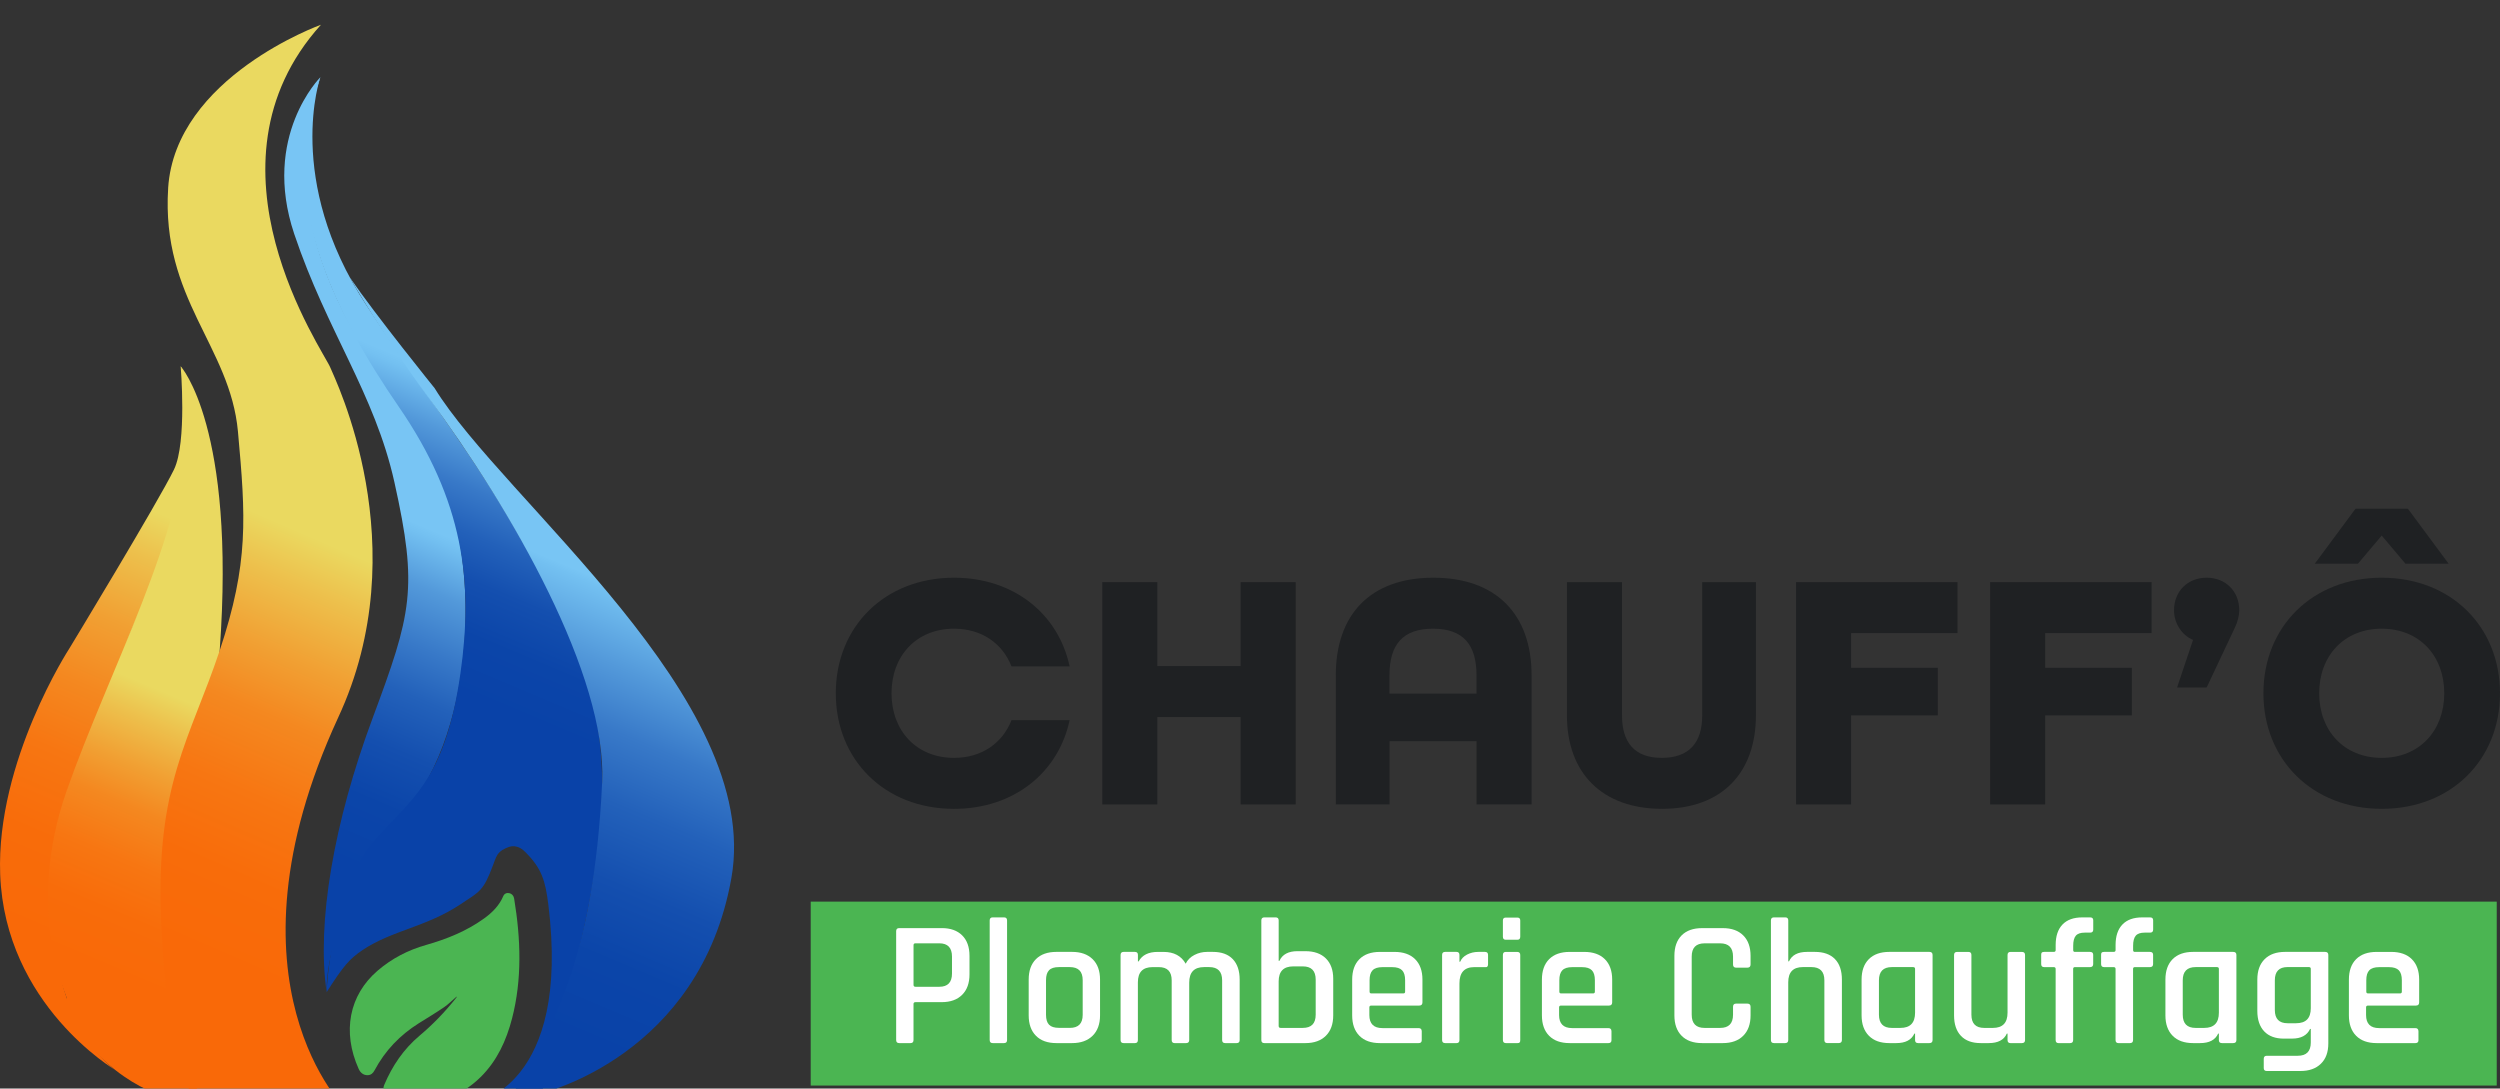 <?xml version="1.0" encoding="UTF-8"?>
<svg id="Calque_1" data-name="Calque 1" xmlns="http://www.w3.org/2000/svg" xmlns:xlink="http://www.w3.org/1999/xlink" viewBox="0 0 1106.53 481.8">
  <rect x="0" y="0" width="1106.53" height="481.8" fill="#333333" stroke="none"/>
  <defs>
    <style>
      .cls-1 {
        fill: #4bb552;
      }

      .cls-1, .cls-2, .cls-3, .cls-4, .cls-5, .cls-6, .cls-7, .cls-8, .cls-9, .cls-10 {
        stroke-width: 0px;
      }

      .cls-2 {
        fill: url(#Dégradé_sans_nom_3);
      }

      .cls-11 {
        clip-path: url(#clippath-2);
      }

      .cls-3 {
        fill: url(#Dégradé_sans_nom_4);
      }

      .cls-4 {
        fill: none;
      }

      .cls-5 {
        fill: #1f2123;
      }

      .cls-12 {
        clip-path: url(#clippath-1);
      }

      .cls-13 {
        clip-path: url(#clippath-4);
      }

      .cls-6 {
        fill: #fff;
      }

      .cls-7 {
        fill: url(#Dégradé_sans_nom_2);
      }

      .cls-8 {
        fill: url(#Dégradé_sans_nom_5);
      }

      .cls-14 {
        clip-path: url(#clippath);
      }

      .cls-15 {
        clip-path: url(#clippath-3);
      }

      .cls-9 {
        fill: url(#Dégradé_sans_nom);
      }

      .cls-16 {
        clip-path: url(#clippath-5);
      }

      .cls-10 {
        fill: url(#Dégradé_sans_nom_6);
      }
    </style>
    <clipPath id="clippath">
      <path class="cls-4" d="m77.02,207.81c-6.81,14.06-46.33,79.22-46.33,79.22,0,0-32.45,49.86-30.61,99.95,2.13,57.92,50.92,86.6,50.92,86.6,0,0-47.35-31.56-17.11-126.6,29.55-92.87,49.24-115.05,52.7-140.33,3.46-25.27-6.62-44.52-6.62-44.52,0,0,2.87,33.65-2.95,45.67"/>
    </clipPath>
    <linearGradient id="Dégradé_sans_nom" data-name="Dégradé sans nom" x1="-122.86" y1="612.95" x2="-121.86" y2="612.95" gradientTransform="translate(-35091.11 -175514.66) rotate(-180) scale(286.86 -286.86)" gradientUnits="userSpaceOnUse">
      <stop offset="0" stop-color="#ead960"/>
      <stop offset=".05" stop-color="#ead960"/>
      <stop offset=".12" stop-color="#edc04c"/>
      <stop offset=".23" stop-color="#f1a033"/>
      <stop offset=".34" stop-color="#f48820"/>
      <stop offset=".45" stop-color="#f77612"/>
      <stop offset=".58" stop-color="#f86c0a"/>
      <stop offset=".73" stop-color="#f96908"/>
      <stop offset="1" stop-color="#f96908"/>
    </linearGradient>
    <clipPath id="clippath-1">
      <path class="cls-4" d="m82.63,188.29c-.7,47.22-34.34,108.29-53.07,161.57-18.73,53.28,0,90.72-.1,91.71-.1.99,1.54,16.29,21.54,32.01,20,15.72,37.61,14.33,37.61,14.33-27.38-115.39,1.41-100.99,8.63-199.96s-17.25-125.81-17.25-125.81c0,0,2.88,10.61,2.65,26.15"/>
    </clipPath>
    <linearGradient id="Dégradé_sans_nom_2" data-name="Dégradé sans nom 2" x1="-122.86" y1="612.93" x2="-121.86" y2="612.93" gradientTransform="translate(-35381.06 -177023.36) rotate(-180) scale(289.35 -289.35)" gradientUnits="userSpaceOnUse">
      <stop offset="0" stop-color="#ead960"/>
      <stop offset=".3" stop-color="#ead960"/>
      <stop offset=".35" stop-color="#edc04c"/>
      <stop offset=".42" stop-color="#f1a033"/>
      <stop offset=".48" stop-color="#f48820"/>
      <stop offset=".56" stop-color="#f77612"/>
      <stop offset=".64" stop-color="#f86c0a"/>
      <stop offset=".73" stop-color="#f96908"/>
      <stop offset="1" stop-color="#f96908"/>
    </linearGradient>
    <clipPath id="clippath-2">
      <path class="cls-4" d="m74.43,83.27c-3.11,49.15,27.44,69.86,30.89,107.74,3.44,37.89,4.88,58.05-8.08,96.93s-28.5,59.16-25.92,119.52c2.87,67.15,15.84,80.64,15.84,80.64,0,0,28.77,7.82,66.22,3.19,0,0-58.04-55.68-3.82-173.43,35.51-76-1.44-150.38-3.37-155.2-2.88-7.2-60.48-89.28-4.13-151.71,0,0-64.52,23.16-67.64,72.32"/>
    </clipPath>
    <linearGradient id="Dégradé_sans_nom_3" data-name="Dégradé sans nom 3" x1="-122.87" y1="613.01" x2="-121.87" y2="613.01" gradientTransform="translate(-54209.33 -271599.14) rotate(180) scale(443.47 -443.47)" gradientUnits="userSpaceOnUse">
      <stop offset="0" stop-color="#ead960"/>
      <stop offset=".3" stop-color="#ead960"/>
      <stop offset=".35" stop-color="#edc04c"/>
      <stop offset=".42" stop-color="#f1a033"/>
      <stop offset=".48" stop-color="#f48820"/>
      <stop offset=".56" stop-color="#f77612"/>
      <stop offset=".64" stop-color="#f86c0a"/>
      <stop offset=".73" stop-color="#f96908"/>
      <stop offset="1" stop-color="#f96908"/>
    </linearGradient>
    <clipPath id="clippath-3">
      <path class="cls-4" d="m130.22,103.52c14.54,43.3,35.6,70.64,44.35,109.91,10.51,47.15,7.63,58.03-9.65,104.43-17.28,46.4-24.84,90.98-20.34,121.25,0,0-2.38-33.62,34.74-79.17,31.68-38.88,34.22-112.08,12.96-156.96-12.96-27.36-77.76-89.28-50.48-168.79,0,0-26.12,26.03-11.58,69.33"/>
    </clipPath>
    <linearGradient id="Dégradé_sans_nom_4" data-name="Dégradé sans nom 4" x1="-122.87" y1="613.06" x2="-121.87" y2="613.06" gradientTransform="translate(-43664.22 -219035.61) rotate(180) scale(357.67 -357.67)" gradientUnits="userSpaceOnUse">
      <stop offset="0" stop-color="#78c5f4"/>
      <stop offset=".3" stop-color="#78c5f4"/>
      <stop offset=".31" stop-color="#73c0f1"/>
      <stop offset=".37" stop-color="#5399da"/>
      <stop offset=".44" stop-color="#3879c8"/>
      <stop offset=".5" stop-color="#2361ba"/>
      <stop offset=".57" stop-color="#144faf"/>
      <stop offset=".64" stop-color="#0b45a9"/>
      <stop offset=".73" stop-color="#0942a8"/>
      <stop offset="1" stop-color="#0942a8"/>
    </linearGradient>
    <clipPath id="clippath-4">
      <path class="cls-4" d="m176.44,179.94c28.8,41.76,33.12,77.76,27.36,118.08-7.03,49.22-23.04,56.16-38.88,74.93-18.41,21.82-20.44,66.31-20.34,66.16,7.38-11.49,10.03-14.69,16.02-18.69,12.96-8.64,28.19-10.15,43.2-20.16,8.64-5.76,10.08-5.76,14.4-17.28,1.04-2.76,1.44-4.32,2.88-5.76,1.44-1.44,4.3-2.58,5.53-2.67,3.11-.21,5.08,1.76,5.99,2.67,7.2,7.2,8.78,12.64,10.08,23.04,10.08,80.64-32.11,87.6-32.11,87.6,16.85-.24,29.18-4.06,29.18-4.06,25.87-95.02,40.37-148.35,8.69-211.7-31.68-63.36-50.4-82.08-86.51-137.38-36.11-55.3-20.13-100.54-20.13-100.54-21.68,50.09,7.17,105.92,34.64,145.75"/>
    </clipPath>
    <linearGradient id="Dégradé_sans_nom_5" data-name="Dégradé sans nom 5" x1="-122.87" y1="613.04" x2="-121.87" y2="613.04" gradientTransform="translate(-45863.51 -230178.09) rotate(-180) scale(375.9 -375.9)" gradientUnits="userSpaceOnUse">
      <stop offset="0" stop-color="#78c5f4"/>
      <stop offset=".1" stop-color="#78c5f4"/>
      <stop offset=".11" stop-color="#73c0f1"/>
      <stop offset=".16" stop-color="#5399da"/>
      <stop offset=".21" stop-color="#3879c8"/>
      <stop offset=".26" stop-color="#2361ba"/>
      <stop offset=".31" stop-color="#144faf"/>
      <stop offset=".37" stop-color="#0b45a9"/>
      <stop offset=".44" stop-color="#0942a8"/>
      <stop offset="1" stop-color="#0942a8"/>
    </linearGradient>
    <clipPath id="clippath-5">
      <path class="cls-4" d="m189.4,175.62c37.44,50.4,79.27,123.66,77.12,170.53-3.68,80.03-23.84,113.15-41.45,140.63l14.68-2.97s69.99-16.21,83.98-95.24c13.99-79.03-101.04-167.29-131.36-216.76,0,0-26.01-32.19-37.54-49.02-.04-.05-.06-.08-.06-.08-.17,0,16.79,28.89,34.63,52.91"/>
    </clipPath>
    <linearGradient id="Dégradé_sans_nom_6" data-name="Dégradé sans nom 6" x1="-122.86" y1="613.1" x2="-121.86" y2="613.1" gradientTransform="translate(-36031.49 -181133.43) rotate(-180) scale(295.94 -295.94)" gradientUnits="userSpaceOnUse">
      <stop offset="0" stop-color="#78c5f4"/>
      <stop offset=".1" stop-color="#78c5f4"/>
      <stop offset=".11" stop-color="#73c0f1"/>
      <stop offset=".21" stop-color="#5399da"/>
      <stop offset=".3" stop-color="#3879c8"/>
      <stop offset=".4" stop-color="#2361ba"/>
      <stop offset=".51" stop-color="#144faf"/>
      <stop offset=".62" stop-color="#0b45a9"/>
      <stop offset=".75" stop-color="#0942a8"/>
      <stop offset="1" stop-color="#0942a8"/>
    </linearGradient>
  </defs>
  <path class="cls-1" d="m202.05,441.14c-1.85,1.59-3.57,3.35-5.58,4.72-3.61,2.47-7.4,4.72-11.11,7.05-8.33,5.23-14.92,12.11-19.56,20.8-.66,1.24-1.55,2.15-3.09,2.18-1.73.04-3.14-.96-3.95-2.76-7.39-16.42-4.26-32.69,8.44-43.56,6.21-5.31,13.34-9.04,21.41-11.33,9.22-2.61,18.01-6.19,25.69-11.75,3.59-2.6,6.67-5.66,8.45-9.85.47-1.12,1.52-1.57,2.65-1.33,1.12.24,1.95,1.1,2.16,2.38,2.97,18.01,3.54,35.78-.9,53.01-2.54,9.88-6.71,18.9-13.92,26.01-9.46,9.32-21.19,12.94-35.17,10.33-1.68-.31-3.35-.87-4.99-1.46-2.48-.89-3.49-3.08-2.53-5.36,3.58-8.5,8.61-15.9,15.65-21.82,5.85-4.92,11.13-10.39,15.9-16.36.21-.26.4-.53.6-.8-.05-.04-.11-.07-.16-.11"/>
  <g class="cls-14">
    <rect class="cls-9" x="-117.1" y="214.5" width="322.48" height="206.72" transform="translate(-265.52 233.65) rotate(-66.88)"/>
  </g>
  <g class="cls-12">
    <rect class="cls-7" x="-111.17" y="218.44" width="337.65" height="214.56" transform="translate(-264.55 250.85) rotate(-66.88)"/>
  </g>
  <g class="cls-11">
    <rect class="cls-2" x="-118.94" y="104.73" width="491.7" height="297.42" transform="translate(-156.01 270.65) rotate(-66.88)"/>
  </g>
  <g class="cls-15">
    <rect class="cls-3" x="-41.61" y="111.63" width="411.28" height="250.05" transform="translate(-118.02 294.59) rotate(-66.88)"/>
  </g>
  <g class="cls-13">
    <rect class="cls-8" x="-39.91" y="98.38" width="480.06" height="325.29" transform="translate(-118.52 342.58) rotate(-66.88)"/>
  </g>
  <g class="cls-16">
    <rect class="cls-10" x="42.8" y="149.07" width="406.73" height="311.36" transform="translate(-130.77 411.48) rotate(-66.88)"/>
  </g>
  <rect class="cls-1" x="358.83" y="399.07" width="746.25" height="81.41"/>
  <path class="cls-6" d="m402.99,461.69h-4.99c-.9,0-1.35-.45-1.35-1.35v-48.2c0-.9.45-1.35,1.35-1.35h18.84c3.85,0,6.86,1.07,9.02,3.21,2.16,2.14,3.25,5.16,3.25,9.06v8.23c0,3.85-1.08,6.86-3.25,9.02-2.16,2.16-5.17,3.25-9.02,3.25h-11.56c-.63,0-.95.26-.95.79v15.99c0,.9-.45,1.35-1.34,1.35m2.22-24.93h10.53c3.75,0,5.62-1.95,5.62-5.86v-7.52c0-3.9-1.87-5.86-5.62-5.86h-10.53c-.58,0-.87.26-.87.79v17.65c0,.53.29.79.87.79"/>
  <path class="cls-6" d="m444.39,461.69h-4.99c-.9,0-1.35-.45-1.35-1.35v-52.95c0-.9.45-1.35,1.35-1.35h4.99c.9,0,1.35.45,1.35,1.35v52.95c0,.9-.45,1.35-1.35,1.35"/>
  <path class="cls-6" d="m474.54,461.69h-6.96c-3.91,0-6.93-1.08-9.06-3.25-2.14-2.16-3.21-5.17-3.21-9.02v-15.83c0-3.9,1.07-6.93,3.21-9.06,2.14-2.14,5.16-3.21,9.06-3.21h6.96c3.85,0,6.87,1.07,9.06,3.21,2.19,2.14,3.29,5.16,3.29,9.06v15.83c0,3.85-1.1,6.86-3.29,9.02-2.19,2.16-5.21,3.25-9.06,3.25m-5.86-6.73h4.83c3.8,0,5.7-1.93,5.7-5.78v-15.35c0-3.85-1.9-5.78-5.7-5.78h-4.83c-2.01,0-3.46.46-4.35,1.38-.9.92-1.35,2.39-1.35,4.39v15.35c0,2.01.45,3.47,1.35,4.39.9.92,2.35,1.38,4.35,1.38"/>
  <path class="cls-6" d="m502.32,461.69h-4.99c-.9,0-1.35-.45-1.35-1.35v-37.67c0-.9.45-1.35,1.35-1.35h4.99c.9,0,1.34.45,1.34,1.35v2.85h.32c1.53-2.79,4.33-4.19,8.39-4.19h2.61c4.59,0,7.86,1.74,9.81,5.22.84-1.69,2.14-2.98,3.88-3.88,1.74-.9,3.61-1.35,5.62-1.35h2.53c3.85,0,6.79,1.07,8.83,3.21,2.03,2.14,3.04,5.16,3.04,9.06v26.75c0,.9-.45,1.35-1.34,1.35h-5.07c-.9,0-1.35-.45-1.35-1.35v-26.43c0-3.9-1.9-5.86-5.7-5.86h-2.3c-4.38,0-6.57,2.3-6.57,6.89v25.41c0,.9-.48,1.35-1.42,1.35h-4.99c-.9,0-1.35-.45-1.35-1.35v-26.43c0-3.9-1.9-5.86-5.7-5.86h-2.77c-4.33,0-6.49,2.24-6.49,6.73v25.56c0,.9-.45,1.35-1.34,1.35"/>
  <path class="cls-6" d="m558.28,460.34v-52.95c0-.9.45-1.35,1.34-1.35h4.99c.9,0,1.35.45,1.35,1.35v17.89h.32c1.32-2.85,3.98-4.28,7.99-4.28h3.48c3.9,0,6.94,1.07,9.1,3.21,2.16,2.14,3.25,5.13,3.25,8.98v16.23c0,3.85-1.08,6.86-3.25,9.02s-5.2,3.25-9.1,3.25h-18.13c-.9,0-1.34-.45-1.34-1.35m8.55-5.38h9.81c3.8,0,5.7-1.95,5.7-5.86v-15.51c0-3.9-1.9-5.86-5.7-5.86h-4.2c-4.33,0-6.49,2.22-6.49,6.65v19.71c0,.58.29.87.87.87"/>
  <path class="cls-6" d="m627.85,461.69h-17.1c-3.91,0-6.93-1.08-9.06-3.24-2.14-2.16-3.2-5.17-3.2-9.02v-15.83c0-3.9,1.07-6.93,3.2-9.06,2.14-2.14,5.16-3.21,9.06-3.21h6.49c3.9,0,6.94,1.07,9.1,3.21,2.16,2.14,3.25,5.16,3.25,9.06v10.05c0,.95-.48,1.43-1.42,1.43h-21.21c-.58,0-.87.26-.87.79v3.4c0,3.85,1.93,5.78,5.78,5.78h15.99c.95,0,1.42.47,1.42,1.42v3.96c0,.85-.47,1.27-1.42,1.27m-20.9-22h14.17c.53,0,.79-.26.79-.79v-5.07c0-2.01-.45-3.47-1.34-4.39-.9-.92-2.35-1.38-4.35-1.38h-4.35c-2.01,0-3.46.46-4.35,1.38-.9.92-1.34,2.39-1.34,4.39v5.07c0,.53.26.79.79.79"/>
  <path class="cls-6" d="m644.63,461.69h-4.99c-.9,0-1.35-.45-1.35-1.35v-37.67c0-.9.45-1.35,1.35-1.35h4.99c.9,0,1.34.45,1.34,1.35v3.01h.32c.53-1.32,1.54-2.38,3.05-3.17,1.5-.79,3.18-1.19,5.02-1.19h2.93c.9,0,1.34.45,1.34,1.35v4.12c0,1-.45,1.42-1.34,1.27h-4.75c-4.38,0-6.57,2.4-6.57,7.2v25.09c0,.9-.45,1.35-1.34,1.35"/>
  <path class="cls-6" d="m665.2,414.6v-7.2c0-.84.42-1.27,1.27-1.27h5.14c.84,0,1.27.42,1.27,1.27v7.2c0,.9-.42,1.35-1.27,1.35h-5.14c-.85,0-1.27-.45-1.27-1.35m0,45.75v-37.67c0-.9.42-1.35,1.27-1.35h5.06c.9,0,1.35.45,1.35,1.35v37.67c0,.53-.09.88-.28,1.07-.18.19-.51.28-.99.28h-5.07c-.9,0-1.34-.45-1.34-1.35"/>
  <path class="cls-6" d="m711.82,461.69h-17.09c-3.91,0-6.93-1.08-9.06-3.24-2.14-2.16-3.2-5.17-3.2-9.02v-15.83c0-3.9,1.07-6.93,3.2-9.06,2.14-2.14,5.16-3.21,9.06-3.21h6.49c3.9,0,6.94,1.07,9.1,3.21,2.16,2.14,3.25,5.16,3.25,9.06v10.05c0,.95-.48,1.43-1.42,1.43h-21.21c-.58,0-.87.26-.87.79v3.4c0,3.85,1.93,5.78,5.78,5.78h15.99c.95,0,1.42.47,1.42,1.42v3.96c0,.85-.47,1.27-1.42,1.27m-20.89-22h14.17c.53,0,.79-.26.79-.79v-5.07c0-2.01-.45-3.47-1.34-4.39-.9-.92-2.35-1.38-4.35-1.38h-4.35c-2.01,0-3.46.46-4.35,1.38-.9.92-1.34,2.39-1.34,4.39v5.07c0,.53.26.79.79.79"/>
  <path class="cls-6" d="m762.55,461.69h-9.18c-3.91,0-6.93-1.08-9.06-3.24-2.14-2.16-3.2-5.17-3.2-9.02v-26.36c0-3.9,1.07-6.93,3.2-9.06,2.14-2.14,5.16-3.21,9.06-3.21h9.18c3.85,0,6.86,1.07,9.02,3.21,2.16,2.14,3.25,5.16,3.25,9.06v3.8c0,.95-.47,1.43-1.42,1.43h-4.99c-.9,0-1.35-.48-1.35-1.43v-3.48c0-3.9-1.9-5.86-5.7-5.86h-6.89c-3.8,0-5.7,1.95-5.7,5.86v25.72c0,3.91,1.9,5.86,5.7,5.86h6.89c3.8,0,5.7-1.95,5.7-5.86v-3.48c0-.95.45-1.42,1.35-1.42h4.99c.95,0,1.42.48,1.42,1.42v3.8c0,3.85-1.08,6.86-3.25,9.02-2.16,2.16-5.17,3.24-9.02,3.24"/>
  <path class="cls-6" d="m790.17,461.69h-4.99c-.9,0-1.35-.45-1.35-1.35v-52.95c0-.9.45-1.35,1.35-1.35h4.99c.9,0,1.34.45,1.34,1.35v18.12h.32c1.27-2.79,3.93-4.19,7.99-4.19h3.48c3.85,0,6.81,1.06,8.86,3.16,2.06,2.11,3.09,5.15,3.09,9.1v26.75c0,.9-.48,1.35-1.42,1.35h-4.99c-.9,0-1.35-.45-1.35-1.35v-26.43c0-3.9-1.92-5.86-5.78-5.86h-3.72c-4.33,0-6.49,2.24-6.49,6.73v25.56c0,.9-.45,1.35-1.34,1.35"/>
  <path class="cls-6" d="m839.32,461.69h-3.09c-3.91,0-6.93-1.08-9.06-3.25-2.14-2.16-3.21-5.17-3.21-9.02v-15.83c0-3.9,1.07-6.93,3.21-9.06,2.14-2.14,5.16-3.21,9.06-3.21h17.73c.95,0,1.42.45,1.42,1.35v37.67c0,.9-.48,1.35-1.42,1.35h-4.99c-.9,0-1.34-.45-1.34-1.35v-2.85h-.32c-1.26,2.8-3.93,4.2-7.99,4.2m8.31-13.46v-19.39c0-.53-.29-.79-.87-.79h-9.42c-3.8,0-5.7,1.95-5.7,5.86v15.2c0,3.91,1.9,5.86,5.7,5.86h3.8c4.33,0,6.49-2.24,6.49-6.73"/>
  <path class="cls-6" d="m880.24,461.69h-3.56c-3.8,0-6.72-1.07-8.74-3.2-2.03-2.14-3.05-5.16-3.05-9.06v-26.75c0-.9.45-1.35,1.35-1.35h4.99c.9,0,1.34.45,1.34,1.35v26.43c0,3.91,1.9,5.86,5.7,5.86h3.8c4.33,0,6.49-2.24,6.49-6.73v-25.56c0-.9.45-1.35,1.34-1.35h4.99c.95,0,1.42.45,1.42,1.35v37.67c0,.9-.48,1.35-1.42,1.35h-4.99c-.9,0-1.34-.45-1.34-1.35v-2.85h-.32c-1.27,2.8-3.93,4.19-7.99,4.19"/>
  <path class="cls-6" d="m918.39,421.32h6.65c.95,0,1.43.42,1.43,1.27v4.12c0,.9-.47,1.35-1.43,1.35h-6.65c-.53,0-.79.26-.79.79v31.5c0,.9-.47,1.35-1.42,1.35h-4.99c-.9,0-1.34-.45-1.34-1.35v-31.5c0-.53-.29-.79-.87-.79h-4.19c-.9,0-1.34-.45-1.34-1.35v-4.12c0-.47.09-.8.28-.99.18-.18.54-.28,1.07-.28h4.19c.58,0,.87-.26.87-.79v-2.29c0-3.9,1-6.91,3.01-9.02,2.01-2.11,4.93-3.17,8.79-3.17h3.48c.9,0,1.35.42,1.35,1.27v4.12c0,.9-.45,1.35-1.35,1.35h-2.38c-1.9,0-3.23.46-3.99,1.38-.77.92-1.15,2.41-1.15,4.47v1.9c0,.53.26.79.79.79"/>
  <path class="cls-6" d="m944.91,421.32h6.65c.95,0,1.43.42,1.43,1.27v4.12c0,.9-.47,1.35-1.43,1.35h-6.65c-.53,0-.79.26-.79.79v31.5c0,.9-.47,1.35-1.42,1.35h-4.99c-.9,0-1.34-.45-1.34-1.35v-31.5c0-.53-.29-.79-.87-.79h-4.19c-.9,0-1.34-.45-1.34-1.35v-4.12c0-.47.09-.8.28-.99.18-.18.54-.28,1.07-.28h4.19c.58,0,.87-.26.87-.79v-2.29c0-3.9,1-6.91,3.01-9.02,2.01-2.11,4.93-3.17,8.79-3.17h3.48c.9,0,1.35.42,1.35,1.27v4.12c0,.9-.45,1.35-1.35,1.35h-2.38c-1.9,0-3.23.46-3.99,1.38-.77.92-1.15,2.41-1.15,4.47v1.9c0,.53.26.79.79.79"/>
  <path class="cls-6" d="m973.79,461.69h-3.09c-3.91,0-6.93-1.08-9.06-3.25-2.14-2.16-3.2-5.17-3.2-9.02v-15.83c0-3.9,1.07-6.93,3.2-9.06,2.14-2.14,5.16-3.21,9.06-3.21h17.73c.95,0,1.43.45,1.43,1.35v37.67c0,.9-.48,1.35-1.43,1.35h-4.99c-.9,0-1.34-.45-1.34-1.35v-2.85h-.32c-1.26,2.8-3.93,4.2-7.99,4.2m8.31-13.46v-19.39c0-.53-.29-.79-.87-.79h-9.42c-3.8,0-5.7,1.95-5.7,5.86v15.2c0,3.91,1.9,5.86,5.7,5.86h3.8c4.33,0,6.49-2.24,6.49-6.73"/>
  <path class="cls-6" d="m1014.47,459.71h-3.56c-3.8,0-6.71-1.07-8.74-3.21-2.03-2.14-3.05-5.16-3.05-9.06v-13.85c0-3.9,1.08-6.93,3.25-9.06,2.16-2.14,5.17-3.21,9.02-3.21h17.73c.95,0,1.42.45,1.42,1.35v39.18c0,3.85-1.09,6.85-3.29,8.98-2.19,2.14-5.21,3.21-9.06,3.21h-14.88c-.9,0-1.35-.42-1.35-1.27v-4.12c0-.9.45-1.35,1.35-1.35h13.69c3.85,0,5.78-1.95,5.78-5.86v-6.02h-.32c-1.32,2.85-3.98,4.28-7.99,4.28m8.31-13.46v-17.41c0-.53-.29-.79-.87-.79h-9.42c-3.75,0-5.62,1.95-5.62,5.86v13.14c0,3.9,1.87,5.86,5.62,5.86h3.8c4.33,0,6.49-2.22,6.49-6.65"/>
  <path class="cls-6" d="m1069.01,461.69h-17.1c-3.91,0-6.93-1.08-9.06-3.24-2.14-2.16-3.2-5.17-3.2-9.02v-15.83c0-3.9,1.07-6.93,3.2-9.06,2.14-2.14,5.16-3.21,9.06-3.21h6.49c3.9,0,6.94,1.07,9.1,3.21,2.16,2.14,3.25,5.16,3.25,9.06v10.05c0,.95-.47,1.43-1.42,1.43h-21.21c-.58,0-.87.26-.87.79v3.4c0,3.85,1.93,5.78,5.78,5.78h15.99c.95,0,1.42.47,1.42,1.42v3.96c0,.85-.47,1.27-1.42,1.27m-20.9-22h14.17c.53,0,.79-.26.79-.79v-5.07c0-2.01-.45-3.47-1.34-4.39-.9-.92-2.35-1.38-4.35-1.38h-4.35c-2.01,0-3.46.46-4.35,1.38-.9.92-1.34,2.39-1.34,4.39v5.07c0,.53.26.79.79.79"/>
  <path class="cls-5" d="m369.93,306.85c0-29.49,21.66-51.15,52.35-51.15,26.33,0,46.19,15.95,51.15,39.27h-25.73c-3.91-10.08-13.09-16.7-25.42-16.7-16.7,0-27.68,12.04-27.68,28.58s10.98,28.59,27.68,28.59c12.34,0,21.51-6.62,25.42-16.7h25.73c-4.96,23.32-24.82,39.27-51.15,39.27-30.69,0-52.35-21.66-52.35-51.15"/>
  <polygon class="cls-5" points="487.88 257.65 512.25 257.65 512.25 294.81 549.11 294.81 549.11 257.65 573.49 257.65 573.49 356.05 549.11 356.05 549.11 317.38 512.25 317.38 512.25 356.05 487.88 356.05 487.88 257.65"/>
  <path class="cls-5" d="m591.24,298.88c0-26.78,15.2-43.18,43.18-43.18s43.48,16.4,43.48,43.18v57.17h-24.37v-27.98h-38.51v27.98h-23.77v-57.17Zm62.28,8.12v-8.12c0-13.54-5.87-20.61-19.26-20.61s-19.26,7.07-19.26,20.61v8.12h38.51Z"/>
  <path class="cls-5" d="m693.55,316.63v-58.97h24.37v58.97c0,12.04,5.57,18.81,17.6,18.81s17.9-6.62,17.9-18.81v-58.97h23.77v58.97c0,25.27-14.9,41.37-41.53,41.37s-42.12-15.95-42.12-41.37"/>
  <polygon class="cls-5" points="794.95 257.65 866.41 257.65 866.41 280.22 819.32 280.22 819.32 295.57 857.69 295.57 857.69 316.63 819.32 316.63 819.32 356.05 794.95 356.05 794.95 257.65"/>
  <polygon class="cls-5" points="880.86 257.65 952.32 257.65 952.32 280.22 905.23 280.22 905.23 295.57 943.59 295.57 943.59 316.63 905.23 316.63 905.23 356.05 880.86 356.05 880.86 257.65"/>
  <path class="cls-5" d="m970.68,283.23c-4.81-1.96-8.43-7.22-8.43-13.09,0-8.42,6.02-14.44,14.44-14.44s14.44,6.02,14.44,14.44c0,2.11-.75,5.27-1.95,7.67l-12.49,26.48h-13.09l7.07-21.06Z"/>
  <path class="cls-5" d="m1001.82,306.85c0-29.49,21.66-51.15,52.36-51.15s52.35,21.66,52.35,51.15-21.66,51.15-52.35,51.15-52.36-21.66-52.36-51.15m40.77-81.69h23.17l18.05,24.37h-19.11l-10.53-12.49-10.53,12.49h-19.11l18.05-24.37Zm39.27,81.69c0-16.55-10.98-28.58-27.68-28.58s-27.68,12.04-27.68,28.58,10.98,28.59,27.68,28.59,27.68-12.04,27.68-28.59"/>
</svg>